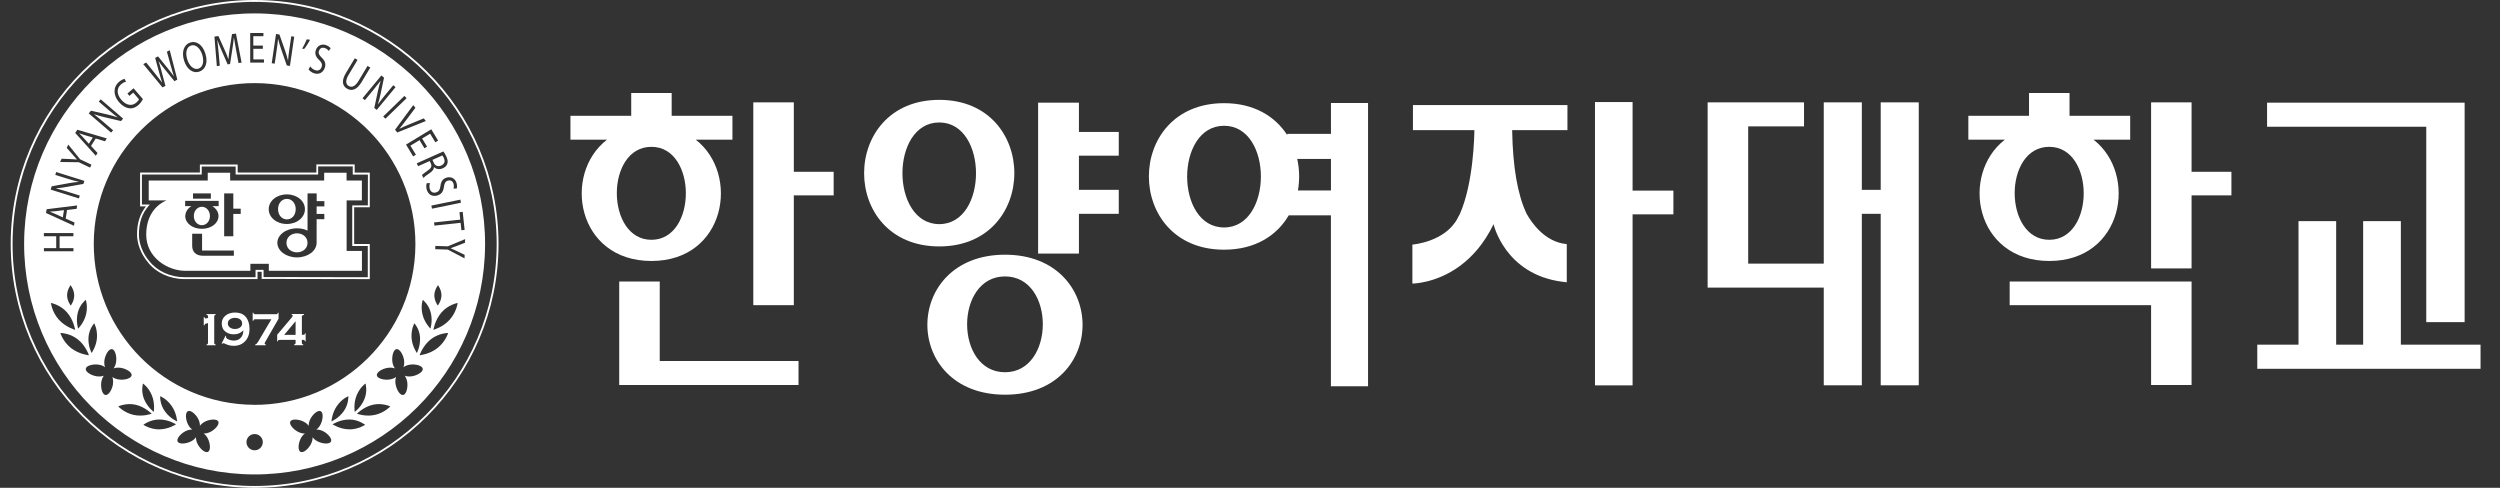 <svg width="123" height="24" viewBox="0 0 123 24" fill="none" xmlns="http://www.w3.org/2000/svg">
<rect x="0" y="0" width="123" height="24" fill="#333333" stroke="none"/>
<g clip-path="url(#clip0_1665_23800)">
<path d="M80.323 9.378V5.021H78.473V18.96H80.323V10.546H82.331V9.378H80.323Z" fill="white"/>
<path d="M75.132 10.56C75.122 10.535 75.11 10.51 75.097 10.49C74.668 9.576 74.432 8.228 74.399 6.446V6.401H77.118V5.168H69.517V6.401H72.539C72.539 6.574 72.509 9.012 71.814 10.553C71.781 10.598 71.754 10.656 71.721 10.726C71.106 11.913 69.489 12.034 69.489 12.034V13.952C69.489 13.952 69.773 13.952 70.205 13.846C71.073 13.635 72.534 12.993 73.483 11.03C73.483 11.03 74.035 13.487 76.844 13.859C76.857 13.859 76.867 13.861 76.867 13.861C76.94 13.871 77.007 13.881 77.085 13.889V12.009C75.993 11.916 75.338 10.919 75.137 10.563" fill="white"/>
<path d="M32.459 13.851H30.466V18.942H39.287V17.762H32.459V13.851Z" fill="white"/>
<path d="M49.448 18.314C46.96 18.314 46.96 13.6 49.448 13.6C51.935 13.6 51.918 18.314 49.448 18.314ZM49.448 12.531C44.362 12.531 44.345 19.419 49.448 19.419C54.551 19.419 54.516 12.531 49.448 12.531Z" fill="white"/>
<path d="M107.825 9.612H109.786V8.452H107.825V5.036H105.834V13.206H107.825V9.612Z" fill="white"/>
<path d="M98.876 15.014H105.834V18.942H107.825V13.851H98.876V15.014Z" fill="white"/>
<path d="M100.824 7.224C103.083 7.224 103.083 11.798 100.824 11.798C98.565 11.798 98.545 7.224 100.824 7.224ZM100.824 12.84C104.469 12.84 105.197 8.577 103.003 6.873H104.805V5.696H101.821V4.576H99.828V5.696H96.843V6.873H98.638C96.434 8.577 97.159 12.84 100.829 12.84" fill="white"/>
<path d="M39.056 9.612H41.016V8.452H39.056V5.036H37.063V15.014H39.056V9.612Z" fill="white"/>
<path d="M32.05 7.224C34.309 7.224 34.309 11.798 32.05 11.798C29.791 11.798 29.77 7.224 32.05 7.224ZM32.05 12.84C35.705 12.84 36.425 8.577 34.231 6.873H36.036V5.696H33.046V4.576H31.056V5.696H28.066V6.873H29.863C27.659 8.577 28.385 12.84 32.05 12.84Z" fill="white"/>
<path d="M46.212 6.025C48.622 6.025 48.622 11.027 46.212 11.027C43.803 11.027 43.79 6.025 46.212 6.025ZM46.212 12.124C51.137 12.124 51.137 4.913 46.212 4.913C41.287 4.913 41.277 12.124 46.212 12.124Z" fill="white"/>
<path d="M89.729 18.957H91.602V10.52H92.531V18.957H94.403V5.036H92.531V9.341H91.602V5.036H89.729V12.97H86.011V6.218H88.758V5.036H84.016V14.15H89.729V18.957Z" fill="white"/>
<path d="M53.083 10.52H55.043V9.34H53.083V7.659H55.043V6.491H53.083V5.051H51.075V12.476H53.083V10.52Z" fill="white"/>
<path d="M65.483 9.366H65.473V9.371H63.859C63.947 8.856 63.937 8.326 63.824 7.819H65.483V9.368V9.366ZM60.224 11.191C57.802 11.191 57.802 6.188 60.224 6.188C62.647 6.188 62.634 11.191 60.224 11.191ZM65.483 5.066V6.587H63.332V6.647C62.744 5.733 61.71 5.076 60.224 5.076C55.292 5.076 55.292 12.285 60.224 12.285C61.773 12.285 62.835 11.575 63.407 10.593H65.481V19.005H67.308V5.066H65.481H65.483Z" fill="white"/>
<path d="M119.372 15.849H121.26V5.051H111.54V6.235H119.372V15.849ZM118.122 16.959V10.879H116.267V16.959H114.939V10.879H113.086V16.959H111.058V18.146H122.045V16.959H118.124H118.122Z" fill="white"/>
<path d="M10.166 15.49C10.191 15.498 10.211 15.508 10.221 15.52C10.231 15.533 10.236 15.55 10.236 15.573V15.641L10.143 15.666C10.131 15.666 10.12 15.668 10.113 15.668C10.098 15.668 10.088 15.666 10.08 15.656C10.073 15.648 10.065 15.631 10.058 15.603H10.025V16.007H10.058C10.065 15.98 10.073 15.962 10.083 15.95C10.093 15.937 10.111 15.93 10.133 15.922L10.233 15.897V16.868C10.233 16.891 10.229 16.909 10.218 16.921C10.208 16.934 10.191 16.944 10.163 16.951V16.986H10.61V16.951C10.585 16.944 10.565 16.934 10.555 16.921C10.545 16.909 10.54 16.891 10.54 16.868V15.571C10.54 15.548 10.545 15.53 10.555 15.518C10.565 15.505 10.585 15.498 10.61 15.488V15.453H10.163V15.488L10.166 15.49Z" fill="white"/>
<path d="M12.051 15.546C11.935 15.433 11.772 15.377 11.566 15.377C11.378 15.377 11.223 15.425 11.1 15.523C10.972 15.623 10.909 15.757 10.909 15.922C10.909 16.005 10.926 16.083 10.959 16.153C10.994 16.226 11.044 16.284 11.107 16.329C11.217 16.409 11.348 16.449 11.504 16.449C11.599 16.449 11.684 16.434 11.757 16.402C11.83 16.372 11.903 16.321 11.976 16.253C11.968 16.354 11.953 16.434 11.925 16.497C11.898 16.56 11.858 16.613 11.805 16.658C11.722 16.725 11.619 16.758 11.501 16.758C11.448 16.758 11.391 16.75 11.331 16.733C11.27 16.715 11.223 16.695 11.185 16.67C11.14 16.64 11.117 16.607 11.117 16.577C11.117 16.565 11.117 16.55 11.125 16.532L11.095 16.517L10.906 16.896L10.934 16.916C10.934 16.916 10.946 16.906 10.954 16.899C10.966 16.889 10.979 16.884 10.989 16.884C11.004 16.884 11.029 16.891 11.059 16.906C11.147 16.949 11.223 16.976 11.288 16.991C11.353 17.007 11.423 17.014 11.506 17.014C11.737 17.014 11.923 16.936 12.069 16.778C12.209 16.625 12.277 16.427 12.277 16.181C12.277 16.06 12.259 15.942 12.222 15.832C12.184 15.714 12.126 15.621 12.048 15.546H12.051ZM11.828 16.098C11.76 16.156 11.672 16.186 11.561 16.186C11.451 16.186 11.363 16.156 11.295 16.098C11.238 16.05 11.21 15.987 11.21 15.912C11.21 15.837 11.238 15.771 11.295 15.724C11.363 15.666 11.451 15.639 11.561 15.639C11.674 15.639 11.762 15.669 11.828 15.724C11.885 15.774 11.913 15.837 11.913 15.915C11.913 15.99 11.885 16.05 11.828 16.098Z" fill="white"/>
<path d="M13.705 15.676V15.385H13.672C13.665 15.413 13.657 15.43 13.645 15.443C13.632 15.453 13.617 15.458 13.595 15.458H12.543C12.52 15.458 12.505 15.453 12.493 15.443C12.483 15.43 12.473 15.413 12.465 15.385H12.432V15.782H12.465C12.473 15.754 12.483 15.736 12.493 15.724C12.505 15.714 12.52 15.709 12.543 15.709H13.351L12.701 16.811C12.673 16.856 12.651 16.889 12.631 16.909C12.611 16.929 12.583 16.944 12.553 16.951V16.986H13.075V16.951C13.035 16.936 13.017 16.919 13.017 16.896C13.017 16.884 13.03 16.856 13.055 16.811L13.708 15.676H13.705Z" fill="white"/>
<path d="M15.008 16.402C15 16.429 14.993 16.447 14.98 16.457C14.97 16.469 14.953 16.472 14.933 16.472H14.852V15.568C14.852 15.546 14.862 15.528 14.887 15.515C14.91 15.503 14.935 15.495 14.96 15.485V15.45H14.35V15.485C14.385 15.49 14.403 15.508 14.403 15.533C14.403 15.551 14.388 15.578 14.358 15.616L13.637 16.469V16.793H13.67C13.675 16.763 13.685 16.743 13.698 16.735C13.713 16.725 13.738 16.723 13.78 16.723H14.543V16.866C14.543 16.891 14.539 16.909 14.528 16.919C14.518 16.931 14.501 16.941 14.473 16.949V16.984H14.92V16.949C14.892 16.941 14.875 16.931 14.865 16.919C14.855 16.906 14.85 16.889 14.85 16.866V16.723H14.93C14.95 16.723 14.968 16.728 14.978 16.738C14.99 16.748 15 16.768 15.005 16.793H15.038V16.396H15.005L15.008 16.402ZM14.543 16.474H13.984L14.543 15.804V16.474Z" fill="white"/>
<path d="M0.527 12.001C0.527 18.618 5.911 24 12.528 24C19.145 24 24.527 18.618 24.527 12.001C24.527 5.384 19.145 0 12.528 0C5.911 0 0.527 5.384 0.527 12.001ZM0.619 12.001C0.619 5.435 5.961 0.093 12.528 0.093C19.095 0.093 24.436 5.435 24.436 12.001C24.436 18.568 19.095 23.91 12.528 23.91C5.961 23.91 0.619 18.568 0.619 12.001Z" fill="white"/>
<path d="M15.565 8.093V8.489H11.694V8.095H9.834V8.489H6.892V10.156C6.892 10.156 7.081 10.156 7.179 10.156C6.885 10.528 6.742 10.97 6.742 11.539C6.742 12.001 6.943 12.513 7.279 12.907C7.671 13.415 8.358 13.731 9.071 13.731H12.671V13.372H12.874V13.723L18.193 13.733V12.006H17.425V10.199H18.193V8.492H17.45V8.09H15.565V8.093ZM17.355 8.188V8.59H18.101C18.101 8.675 18.098 10.021 18.098 10.106H17.33V12.104H18.095C18.095 12.192 18.095 13.553 18.095 13.64C18.003 13.64 13.06 13.63 12.967 13.63V13.279H12.573V13.638H9.069C8.383 13.638 7.726 13.334 7.349 12.85C7.025 12.473 6.835 11.984 6.835 11.542C6.835 10.954 6.985 10.51 7.304 10.141L7.372 10.063C7.372 10.063 7.053 10.063 6.983 10.063V8.587H9.925V8.193H11.594V8.587H15.653V8.188C15.741 8.188 17.262 8.186 17.35 8.186" fill="white"/>
<path d="M14.549 10.289C14.549 9.988 14.353 9.785 14.114 9.785C13.876 9.785 13.68 9.986 13.68 10.289C13.68 10.593 13.876 10.794 14.114 10.794C14.353 10.794 14.549 10.598 14.549 10.289ZM10.329 10.628C10.329 10.37 10.151 10.174 9.932 10.174C9.714 10.174 9.536 10.37 9.536 10.628C9.536 10.887 9.714 11.08 9.932 11.08C10.151 11.08 10.329 10.889 10.329 10.628ZM14.611 11.479C14.34 11.479 14.094 11.655 14.094 11.948C14.094 12.242 14.34 12.415 14.611 12.415C14.883 12.415 15.131 12.237 15.131 11.948C15.131 11.66 14.885 11.479 14.611 11.479ZM17.804 9.86V8.881H17.051V8.5H15.949V8.881H11.323V8.5H10.221V8.881H7.317V9.86H8.19C7.583 10.124 7.194 10.704 7.194 11.547C7.194 12.679 8.258 13.324 9.117 13.324H12.319V12.98H13.226V13.324H17.807V12.345H17.054V9.86H17.807H17.804ZM9.496 9.516H10.374V9.775H9.496V9.516ZM9.117 10.631C9.117 10.432 9.232 10.254 9.42 10.141H9.109V9.883H10.758V10.141H10.447C10.633 10.257 10.751 10.432 10.751 10.631C10.751 10.977 10.399 11.258 9.932 11.258C9.465 11.258 9.114 10.977 9.114 10.631M11.506 12.581H9.967C9.651 12.581 9.455 12.395 9.455 12.097V11.499H9.942V12.325H11.506V12.584V12.581ZM11.843 10.525H11.479V11.625H11.029V9.516H11.479V10.267H11.843V10.525ZM13.221 10.292C13.221 9.89 13.605 9.564 14.112 9.564C14.619 9.564 15.003 9.89 15.003 10.292C15.003 10.693 14.619 11.02 14.112 11.02C13.605 11.02 13.221 10.696 13.221 10.292ZM15.957 10.154H15.578V10.525H15.957V10.784H15.578V11.948C15.575 12.343 15.149 12.664 14.611 12.664C14.074 12.664 13.65 12.343 13.645 11.948C13.647 11.554 14.074 11.233 14.611 11.233C14.802 11.233 14.98 11.273 15.131 11.346V9.516H15.58V9.895H15.959V10.154H15.957Z" fill="white"/>
<path fill-rule="evenodd" clip-rule="evenodd" d="M1.187 11.956C1.212 5.691 6.31 0.635 12.573 0.66H12.571C18.834 0.685 23.892 5.784 23.866 12.046C23.841 18.312 18.746 23.367 12.483 23.342C6.22 23.317 1.162 18.219 1.187 11.956ZM4.613 11.971C4.596 16.341 8.125 19.898 12.495 19.916L12.493 19.919C16.863 19.936 20.422 16.407 20.438 12.037C20.455 7.664 16.928 4.107 12.558 4.089C8.188 4.072 4.631 7.601 4.613 11.971ZM8.11 20.232C8.363 20.589 8.712 20.732 8.712 20.732H8.715C8.715 20.732 8.692 20.312 8.436 19.959C8.18 19.602 7.881 19.494 7.881 19.494C7.881 19.494 7.854 19.878 8.11 20.232ZM7.565 20.265C7.565 20.265 7.261 20.046 7.091 19.642C6.922 19.238 7.035 18.869 7.035 18.869C7.035 18.869 7.301 19.042 7.47 19.447C7.638 19.851 7.565 20.265 7.565 20.265ZM4.633 15.907C4.633 15.907 4.377 16.183 4.352 16.613C4.33 17.042 4.508 17.366 4.508 17.366C4.508 17.366 4.749 17.032 4.772 16.603C4.794 16.173 4.633 15.907 4.633 15.907ZM3.822 15.402C3.918 14.983 4.219 14.752 4.219 14.752C4.219 14.752 4.332 15.043 4.236 15.46C4.139 15.879 3.845 16.168 3.845 16.168C3.845 16.168 3.724 15.819 3.822 15.402ZM3.471 14.03L3.469 14.027L3.471 14.03L3.471 14.03ZM3.471 14.03C3.492 14.057 3.647 14.269 3.652 14.529C3.655 14.808 3.481 15.034 3.481 15.034C3.481 15.034 3.303 14.81 3.301 14.534C3.298 14.265 3.463 14.04 3.471 14.03ZM2.505 14.905C2.505 14.905 2.959 14.986 3.293 15.365C3.627 15.744 3.697 16.228 3.697 16.228C3.697 16.228 3.225 16.1 2.889 15.721C2.552 15.342 2.505 14.905 2.505 14.905ZM3.827 16.696C3.431 16.382 2.969 16.382 2.969 16.382C2.969 16.382 3.095 16.806 3.489 17.12C3.885 17.434 4.375 17.479 4.375 17.479C4.375 17.479 4.224 17.009 3.827 16.696ZM5.56 18.892C5.522 19.16 5.346 19.456 5.188 19.434C5.03 19.411 4.945 19.075 4.982 18.806C5.002 18.678 5.048 18.565 5.108 18.485C5.015 18.52 4.892 18.532 4.764 18.515C4.495 18.475 4.197 18.302 4.219 18.143C4.242 17.985 4.578 17.902 4.847 17.94C4.977 17.958 5.088 18.005 5.168 18.066C5.133 17.973 5.12 17.852 5.138 17.722C5.178 17.453 5.351 17.154 5.509 17.177C5.668 17.2 5.753 17.536 5.713 17.805C5.695 17.933 5.65 18.046 5.587 18.126C5.683 18.091 5.803 18.078 5.931 18.096C6.2 18.133 6.498 18.309 6.476 18.467C6.453 18.625 6.117 18.711 5.848 18.671C5.72 18.653 5.607 18.608 5.527 18.545C5.562 18.64 5.575 18.761 5.557 18.889L5.56 18.892ZM5.818 19.996C5.818 19.996 6.097 20.302 6.561 20.41C7.026 20.518 7.46 20.355 7.46 20.355C7.46 20.355 7.138 20.021 6.674 19.913C6.21 19.808 5.818 19.996 5.818 19.996ZM7.836 21.126C7.382 21.126 7.055 20.9 7.055 20.9C7.055 20.9 7.379 20.641 7.834 20.639C8.288 20.636 8.659 20.877 8.659 20.877C8.659 20.877 8.29 21.123 7.839 21.123L7.836 21.126ZM10.018 21.327C10.116 21.332 10.234 21.307 10.347 21.252C10.585 21.134 10.809 20.88 10.741 20.739C10.673 20.599 10.334 20.621 10.096 20.739C9.98 20.795 9.89 20.872 9.835 20.953C9.84 20.855 9.815 20.739 9.759 20.624C9.641 20.386 9.388 20.16 9.247 20.23C9.104 20.298 9.129 20.637 9.247 20.875C9.305 20.99 9.38 21.078 9.461 21.136C9.363 21.131 9.247 21.154 9.132 21.211C8.893 21.329 8.67 21.583 8.738 21.723C8.808 21.866 9.144 21.841 9.383 21.723C9.498 21.668 9.589 21.59 9.644 21.51C9.639 21.608 9.661 21.723 9.719 21.839C9.837 22.077 10.091 22.303 10.231 22.233C10.374 22.165 10.349 21.826 10.231 21.588C10.176 21.472 10.098 21.382 10.018 21.327ZM12.528 22.155C12.307 22.155 12.126 21.974 12.126 21.754C12.126 21.533 12.307 21.355 12.528 21.355C12.749 21.355 12.93 21.533 12.93 21.754C12.93 21.974 12.749 22.155 12.528 22.155ZM16.911 20.232C16.657 20.589 16.308 20.732 16.308 20.732C16.308 20.732 16.331 20.312 16.587 19.959C16.84 19.602 17.139 19.494 17.139 19.494C17.139 19.494 17.164 19.878 16.911 20.232ZM17.453 20.265C17.453 20.265 17.759 20.046 17.927 19.642C18.096 19.238 17.983 18.869 17.983 18.869C17.983 18.869 17.716 19.042 17.548 19.447C17.38 19.851 17.453 20.265 17.453 20.265ZM20.387 15.907C20.387 15.907 20.646 16.183 20.668 16.613H20.666C20.688 17.042 20.51 17.366 20.51 17.366C20.51 17.366 20.269 17.032 20.247 16.603C20.227 16.173 20.387 15.907 20.387 15.907ZM21.198 15.402C21.103 14.983 20.802 14.752 20.802 14.752C20.802 14.752 20.689 15.043 20.784 15.46C20.882 15.879 21.176 16.168 21.176 16.168C21.176 16.168 21.296 15.819 21.198 15.402ZM21.55 14.03L21.552 14.027L21.55 14.03L21.55 14.03ZM21.55 14.03C21.529 14.057 21.374 14.269 21.369 14.529C21.369 14.808 21.54 15.034 21.54 15.034C21.54 15.034 21.715 14.81 21.72 14.534C21.723 14.265 21.558 14.04 21.55 14.03ZM22.516 14.905C22.516 14.905 22.061 14.986 21.728 15.365C21.394 15.744 21.323 16.228 21.323 16.228C21.323 16.228 21.798 16.1 22.132 15.721C22.468 15.342 22.516 14.905 22.516 14.905ZM21.193 16.696C21.573 16.395 22.012 16.382 22.049 16.382C22.048 16.385 21.922 16.807 21.529 17.12C21.135 17.434 20.646 17.479 20.646 17.479C20.646 17.479 20.796 17.009 21.193 16.696ZM19.461 18.892C19.501 19.16 19.674 19.456 19.832 19.434C19.991 19.411 20.073 19.075 20.038 18.806C20.018 18.678 19.973 18.565 19.913 18.485C20.006 18.52 20.126 18.532 20.254 18.515C20.523 18.475 20.824 18.302 20.799 18.143C20.776 17.985 20.44 17.902 20.171 17.94C20.043 17.958 19.93 18.005 19.85 18.066C19.885 17.973 19.898 17.852 19.88 17.722C19.84 17.453 19.667 17.154 19.509 17.177C19.351 17.2 19.268 17.536 19.305 17.805C19.323 17.933 19.368 18.046 19.431 18.126C19.335 18.091 19.215 18.078 19.087 18.096C18.818 18.133 18.52 18.309 18.54 18.467C18.562 18.625 18.899 18.711 19.167 18.671C19.295 18.653 19.408 18.608 19.489 18.545C19.453 18.64 19.441 18.761 19.459 18.889L19.461 18.892ZM19.203 19.996C19.203 19.996 18.926 20.302 18.459 20.41C17.995 20.518 17.561 20.355 17.561 20.355C17.561 20.355 17.882 20.021 18.346 19.913C18.811 19.808 19.203 19.996 19.203 19.996ZM17.184 21.126C17.639 21.126 17.965 20.9 17.965 20.9C17.965 20.9 17.641 20.641 17.187 20.639C16.733 20.636 16.363 20.877 16.363 20.877C16.363 20.877 16.733 21.123 17.187 21.123L17.184 21.126ZM15.003 21.327C14.902 21.332 14.787 21.307 14.674 21.252H14.676C14.438 21.134 14.212 20.88 14.282 20.739C14.35 20.599 14.689 20.621 14.927 20.739C15.043 20.795 15.133 20.872 15.188 20.953C15.184 20.855 15.209 20.739 15.264 20.624C15.384 20.386 15.635 20.16 15.776 20.23C15.919 20.298 15.894 20.637 15.776 20.875C15.721 20.99 15.643 21.078 15.562 21.136C15.66 21.131 15.778 21.154 15.891 21.211C16.13 21.329 16.353 21.583 16.285 21.723C16.215 21.866 15.879 21.841 15.64 21.723C15.525 21.668 15.434 21.59 15.379 21.51C15.384 21.608 15.359 21.723 15.302 21.839C15.184 22.077 14.93 22.303 14.789 22.233C14.646 22.165 14.671 21.826 14.789 21.588C14.845 21.472 14.922 21.382 15.003 21.327ZM2.158 12.207H2.161V12.363H3.614V12.207H2.932V11.625H3.612V11.466H2.158V11.625H2.766V12.207H2.161V12.204L2.158 12.207ZM3.665 10.947L3.233 10.754L3.298 10.332L3.77 10.274L3.795 10.108L2.294 10.294L2.264 10.48L3.639 11.107L3.665 10.947ZM3.147 10.339L2.716 10.392C2.639 10.402 2.569 10.406 2.501 10.409H2.501L2.445 10.412C2.497 10.434 2.548 10.455 2.601 10.477C2.632 10.489 2.664 10.502 2.696 10.515L3.092 10.696L3.147 10.339ZM3.88 9.762L2.492 9.328L2.543 9.167L3.361 9.017C3.549 8.981 3.717 8.961 3.878 8.951V8.946C3.687 8.904 3.516 8.853 3.301 8.786L2.721 8.605L2.763 8.464L4.152 8.899L4.104 9.049L3.286 9.195C3.105 9.227 2.924 9.255 2.756 9.265V9.27C2.934 9.315 3.102 9.365 3.333 9.436L3.926 9.622L3.883 9.762H3.88ZM3.875 7.982L4.433 8.246L4.5 8.103L3.941 7.837L3.358 7.114L3.283 7.274L3.572 7.603L3.626 7.665L3.626 7.665L3.626 7.665C3.684 7.73 3.736 7.789 3.79 7.847C3.682 7.837 3.589 7.832 3.469 7.827L3.032 7.809L2.957 7.97L3.875 7.982ZM4.478 7.179L4.799 7.528L4.714 7.664L3.702 6.542L3.803 6.383L5.254 6.81L5.166 6.951L4.709 6.815L4.48 7.177L4.478 7.179ZM4.566 6.765L4.149 6.642C4.063 6.617 3.99 6.59 3.916 6.563L3.89 6.554C3.916 6.58 3.941 6.606 3.967 6.632C4.005 6.67 4.044 6.709 4.081 6.75L4.372 7.074L4.566 6.765ZM4.365 5.578L5.467 6.526L5.469 6.521L5.565 6.411L5.093 6.007C4.91 5.849 4.774 5.738 4.631 5.625V5.62C4.789 5.678 4.967 5.723 5.146 5.766L5.954 5.957L6.057 5.836L4.955 4.887L4.859 4.998L5.321 5.394C5.495 5.542 5.63 5.655 5.786 5.771V5.776C5.635 5.723 5.474 5.675 5.286 5.633L4.475 5.447L4.365 5.578ZM7.031 4.872C6.998 4.94 6.925 5.068 6.802 5.176C6.664 5.294 6.514 5.352 6.335 5.324C6.177 5.301 6.002 5.196 5.853 5.023C5.572 4.691 5.552 4.29 5.858 4.026C5.964 3.936 6.072 3.891 6.13 3.881L6.2 4.021C6.13 4.036 6.049 4.069 5.956 4.149C5.733 4.34 5.733 4.634 5.969 4.91C6.21 5.189 6.491 5.234 6.704 5.05C6.782 4.985 6.825 4.925 6.837 4.885L6.554 4.556L6.368 4.717L6.27 4.601L6.571 4.343L7.028 4.872H7.031ZM7.048 3.155L7.997 4.3L8.14 4.225L7.939 3.474C7.892 3.288 7.849 3.148 7.801 3.01H7.804C7.887 3.133 7.975 3.248 8.095 3.394L8.582 3.994L8.725 3.918L8.351 2.472L8.211 2.545L8.411 3.268C8.462 3.446 8.507 3.605 8.559 3.76H8.557C8.469 3.632 8.361 3.497 8.251 3.359L7.776 2.774L7.633 2.849L7.831 3.572C7.882 3.758 7.929 3.928 7.98 4.066H7.977C7.892 3.951 7.779 3.805 7.663 3.662L7.194 3.077L7.048 3.155ZM10.101 2.626C10.254 3.103 10.093 3.431 9.799 3.527C9.496 3.625 9.192 3.409 9.059 2.99C8.918 2.55 9.054 2.189 9.36 2.091C9.674 1.991 9.97 2.216 10.101 2.626ZM9.215 2.934C9.31 3.231 9.528 3.451 9.762 3.379C9.998 3.303 10.048 3 9.948 2.686C9.86 2.41 9.649 2.161 9.4 2.239C9.154 2.317 9.119 2.631 9.217 2.934H9.215ZM11.511 1.852C11.537 2.033 11.579 2.274 11.617 2.472V2.475L11.735 3.103L11.886 3.082L11.609 1.652L11.414 1.679L11.298 2.405C11.271 2.595 11.25 2.759 11.24 2.909H11.235C11.185 2.764 11.122 2.611 11.047 2.44L10.746 1.772L10.55 1.8L10.668 3.253L10.814 3.233L10.758 2.611C10.738 2.392 10.716 2.151 10.693 1.97H10.696C10.753 2.136 10.826 2.314 10.912 2.51L11.2 3.168L11.318 3.15L11.431 2.422C11.464 2.216 11.489 2.028 11.506 1.852H11.511ZM12.935 2.4H12.465V2.922H12.987V3.08H12.31V1.624H12.96V1.782H12.463V2.242H12.932V2.397L12.935 2.4ZM13.58 1.672L13.369 3.11L13.515 3.133L13.605 2.518C13.64 2.279 13.663 2.106 13.68 1.92H13.685C13.723 2.086 13.778 2.262 13.838 2.435L14.11 3.221L14.265 3.243L14.476 1.805L14.33 1.785L14.242 2.387C14.207 2.611 14.187 2.786 14.172 2.982H14.17C14.135 2.826 14.087 2.663 14.024 2.483L13.748 1.697L13.58 1.672ZM15.257 1.953L15.255 1.955L15.094 1.935C15.036 2.078 14.935 2.284 14.865 2.395L14.966 2.407C15.04 2.322 15.172 2.118 15.255 1.955L15.257 1.955V1.953ZM15.5 3.451C15.4 3.416 15.317 3.341 15.269 3.268V3.271L15.179 3.406C15.222 3.477 15.327 3.562 15.437 3.6C15.706 3.695 15.902 3.554 15.977 3.344C16.047 3.143 15.99 2.995 15.829 2.836C15.696 2.708 15.651 2.621 15.696 2.493C15.731 2.4 15.829 2.309 15.985 2.365C16.087 2.4 16.148 2.467 16.178 2.505L16.268 2.375C16.228 2.322 16.158 2.262 16.04 2.219C15.819 2.141 15.616 2.247 15.54 2.46C15.473 2.653 15.545 2.809 15.704 2.954C15.832 3.08 15.867 3.175 15.822 3.303C15.771 3.441 15.651 3.504 15.5 3.451ZM17.591 2.947L17.149 3.685C16.981 3.964 17.014 4.144 17.149 4.227C17.302 4.32 17.473 4.257 17.639 3.981L18.083 3.243L18.219 3.323L17.782 4.051C17.551 4.435 17.29 4.491 17.067 4.358C16.856 4.23 16.783 3.989 17.014 3.602L17.456 2.867L17.591 2.947ZM18.763 3.713L17.837 4.832L17.84 4.835L17.953 4.927L18.349 4.448C18.502 4.26 18.61 4.124 18.721 3.979H18.726C18.673 4.137 18.628 4.317 18.59 4.496L18.415 5.309L18.535 5.409L19.461 4.287L19.348 4.194L18.959 4.664C18.816 4.84 18.706 4.978 18.593 5.136H18.59C18.64 4.985 18.683 4.822 18.723 4.634L18.894 3.82L18.763 3.713ZM20.006 4.83L20.005 4.831L19.898 4.719L18.854 5.731L18.962 5.841L20.005 4.831L20.006 4.832V4.83ZM20.332 5.171L19.436 6.383L19.544 6.519L20.952 5.954L20.849 5.824L20.159 6.11C19.978 6.185 19.803 6.26 19.649 6.336H19.647C19.76 6.203 19.87 6.06 19.993 5.896L20.438 5.304L20.332 5.171ZM20.884 7.297L20.883 7.295L21.012 7.217L20.769 6.815L21.163 6.577L21.419 7.001L21.555 6.918L21.218 6.361L19.976 7.114L20.327 7.694L20.463 7.613L20.192 7.167L20.641 6.895L20.883 7.295L20.88 7.297H20.884ZM21.966 7.714C21.921 7.616 21.866 7.515 21.816 7.453V7.45L20.506 8.035L20.568 8.178L21.143 7.922L21.203 8.055C21.256 8.188 21.213 8.276 21.045 8.392C20.895 8.497 20.794 8.572 20.762 8.607L20.827 8.755C20.867 8.708 20.982 8.625 21.153 8.507C21.279 8.419 21.351 8.326 21.349 8.223H21.354C21.454 8.316 21.61 8.356 21.786 8.279C21.889 8.233 21.966 8.163 21.999 8.08C22.044 7.98 22.034 7.867 21.966 7.714ZM21.341 8.01L21.276 7.864H21.279L21.763 7.649C21.781 7.669 21.811 7.714 21.841 7.782C21.906 7.932 21.876 8.068 21.705 8.146C21.552 8.213 21.409 8.161 21.341 8.01ZM21.156 9.004L21.155 9.007L20.997 9.014C20.967 9.089 20.962 9.225 20.997 9.335C21.08 9.606 21.309 9.682 21.522 9.616C21.725 9.554 21.808 9.421 21.841 9.197C21.866 9.017 21.909 8.926 22.039 8.886C22.132 8.856 22.265 8.881 22.313 9.039C22.343 9.145 22.325 9.235 22.313 9.28L22.471 9.275C22.491 9.212 22.496 9.117 22.461 8.999C22.393 8.773 22.185 8.675 21.969 8.74C21.773 8.798 21.69 8.951 21.668 9.165C21.643 9.343 21.587 9.426 21.457 9.466C21.316 9.511 21.193 9.451 21.146 9.298C21.116 9.196 21.128 9.089 21.155 9.007L21.161 9.007L21.156 9.004ZM21.253 10.267L22.679 9.975L22.649 9.822L21.223 10.114L21.253 10.267ZM22.644 10.804L22.607 10.44L22.765 10.422L22.86 11.311L22.702 11.328L22.662 10.962L21.374 11.1L21.356 10.944L22.644 10.806V10.804ZM22.034 12.119L21.417 12.099L21.419 12.102L21.414 12.26L22.034 12.28L22.855 12.712L22.86 12.536L22.463 12.348C22.421 12.328 22.381 12.309 22.342 12.292C22.281 12.263 22.224 12.237 22.167 12.212C22.27 12.177 22.36 12.144 22.471 12.102L22.878 11.943L22.883 11.765L22.034 12.119Z" fill="white"/>
</g>
<defs>
<clipPath id="clip0_1665_23800">
<rect width="121.516" height="24" fill="white" transform="translate(0.527)"/>
</clipPath>
</defs>
</svg>
